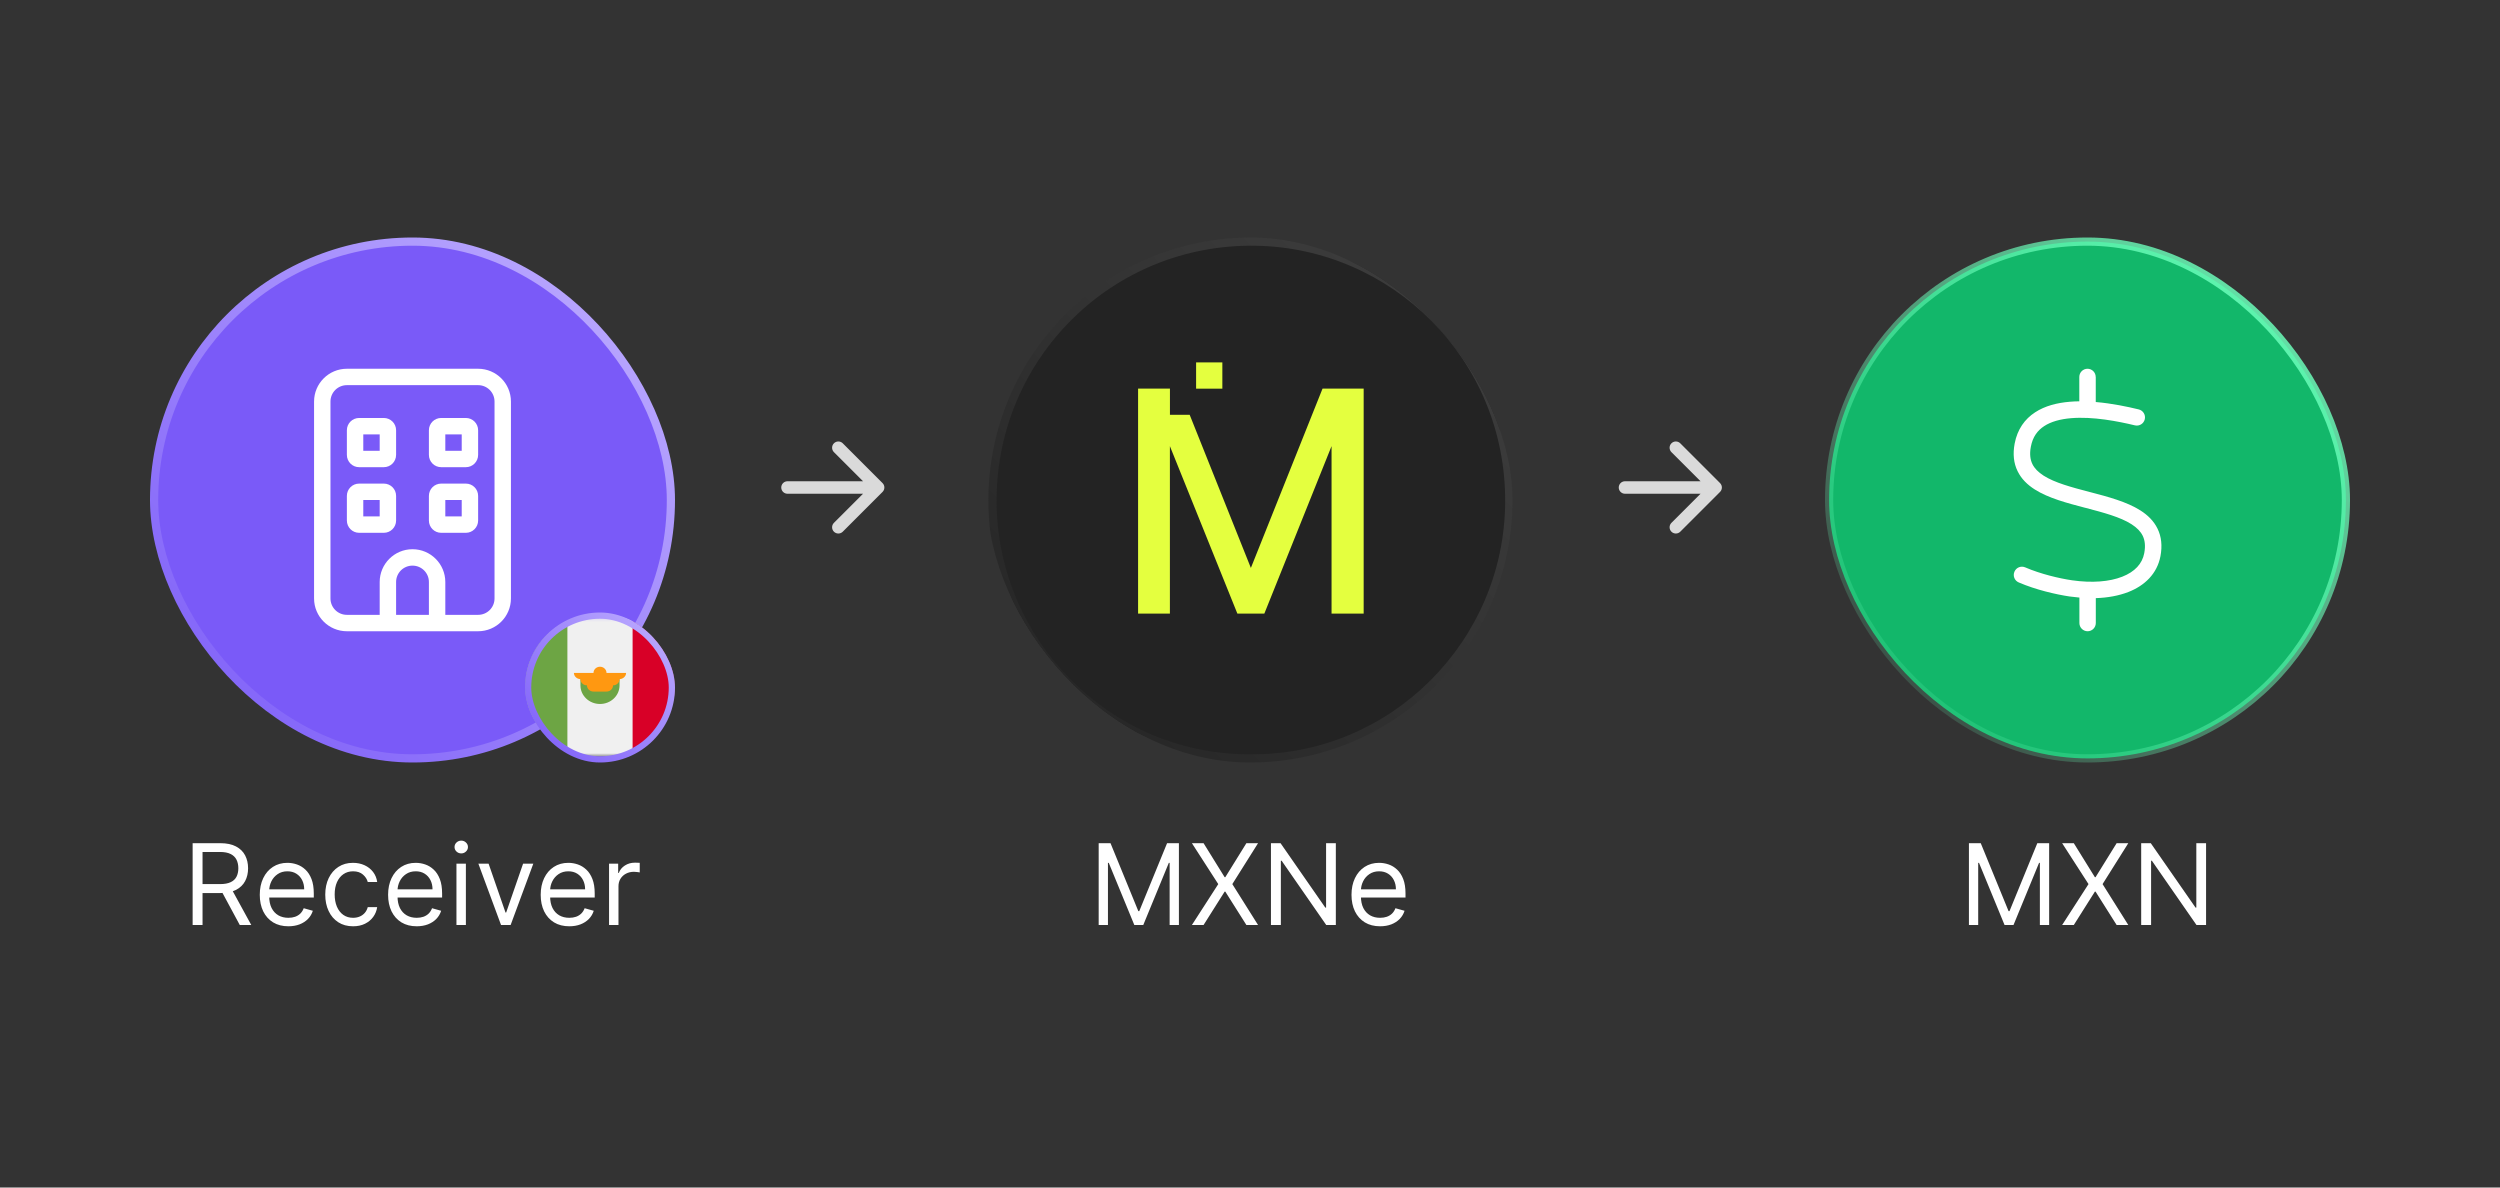<svg width="400" height="190" viewBox="0 0 400 190" fill="none" xmlns="http://www.w3.org/2000/svg">
<rect x="0" y="0" width="400" height="190" fill="#333333" stroke="none"/>
<rect x="24.656" y="38.656" width="82.688" height="82.688" rx="41.344" fill="#7A5AF8"/>
<rect x="24.656" y="38.656" width="82.688" height="82.688" rx="41.344" stroke="url(#paint0_linear_1963_35650)" stroke-width="1.312"/>
<path d="M55.5 61.625C54.048 61.625 52.875 62.798 52.875 64.25V95.75C52.875 97.202 54.048 98.375 55.5 98.375H60.75V93.125C60.75 90.229 63.104 87.875 66 87.875C68.896 87.875 71.25 90.229 71.25 93.125V98.375H76.5C77.952 98.375 79.125 97.202 79.125 95.75V64.25C79.125 62.798 77.952 61.625 76.5 61.625H55.5ZM68.625 93.125C68.625 91.673 67.452 90.5 66 90.5C64.548 90.5 63.375 91.673 63.375 93.125V98.375H68.625V93.125ZM60.75 101H55.5C52.604 101 50.25 98.646 50.25 95.75V64.25C50.25 61.354 52.604 59 55.5 59H76.5C79.396 59 81.75 61.354 81.75 64.25V95.75C81.75 98.646 79.396 101 76.5 101H71.25H68.625H63.375H60.75ZM55.5 68.844C55.5 67.753 56.378 66.875 57.469 66.875H61.406C62.497 66.875 63.375 67.753 63.375 68.844V72.781C63.375 73.872 62.497 74.75 61.406 74.75H57.469C56.378 74.75 55.5 73.872 55.5 72.781V68.844ZM58.125 69.5V72.125H60.75V69.5H58.125ZM70.594 66.875H74.531C75.622 66.875 76.5 67.753 76.5 68.844V72.781C76.5 73.872 75.622 74.75 74.531 74.75H70.594C69.503 74.75 68.625 73.872 68.625 72.781V68.844C68.625 67.753 69.503 66.875 70.594 66.875ZM71.25 72.125H73.875V69.5H71.25V72.125ZM55.5 79.344C55.5 78.253 56.378 77.375 57.469 77.375H61.406C62.497 77.375 63.375 78.253 63.375 79.344V83.281C63.375 84.372 62.497 85.25 61.406 85.25H57.469C56.378 85.25 55.5 84.372 55.5 83.281V79.344ZM58.125 80V82.625H60.75V80H58.125ZM70.594 77.375H74.531C75.622 77.375 76.5 78.253 76.5 79.344V83.281C76.5 84.372 75.622 85.25 74.531 85.25H70.594C69.503 85.25 68.625 84.372 68.625 83.281V79.344C68.625 78.253 69.503 77.375 70.594 77.375ZM71.25 82.625H73.875V80H71.25V82.625Z" fill="white"/>
<path d="M30.821 148V134.909H35.244C36.267 134.909 37.106 135.084 37.762 135.433C38.419 135.778 38.904 136.254 39.22 136.859C39.535 137.464 39.693 138.152 39.693 138.923C39.693 139.695 39.535 140.379 39.22 140.975C38.904 141.572 38.421 142.04 37.769 142.381C37.117 142.718 36.284 142.886 35.269 142.886H31.69V141.455H35.218C35.917 141.455 36.48 141.352 36.906 141.148C37.336 140.943 37.647 140.653 37.839 140.278C38.035 139.899 38.133 139.447 38.133 138.923C38.133 138.399 38.035 137.941 37.839 137.549C37.643 137.157 37.33 136.854 36.899 136.641C36.469 136.424 35.9 136.315 35.193 136.315H32.406V148H30.821ZM36.983 142.119L40.204 148H38.363L35.193 142.119H36.983ZM46.141 148.205C45.195 148.205 44.379 147.996 43.693 147.578C43.011 147.156 42.484 146.568 42.114 145.814C41.747 145.055 41.564 144.173 41.564 143.168C41.564 142.162 41.747 141.276 42.114 140.509C42.484 139.737 43 139.136 43.661 138.706C44.325 138.271 45.101 138.054 45.987 138.054C46.499 138.054 47.004 138.139 47.502 138.31C48.001 138.48 48.455 138.757 48.864 139.141C49.273 139.52 49.599 140.023 49.842 140.649C50.085 141.276 50.206 142.047 50.206 142.963V143.602H42.638V142.298H48.672C48.672 141.744 48.561 141.25 48.34 140.815C48.122 140.381 47.811 140.038 47.406 139.786C47.006 139.535 46.533 139.409 45.987 139.409C45.386 139.409 44.867 139.558 44.428 139.857C43.993 140.151 43.658 140.534 43.424 141.007C43.19 141.48 43.072 141.987 43.072 142.528V143.398C43.072 144.139 43.2 144.768 43.456 145.283C43.716 145.795 44.076 146.185 44.536 146.453C44.996 146.717 45.531 146.849 46.141 146.849C46.537 146.849 46.895 146.794 47.215 146.683C47.538 146.568 47.818 146.398 48.052 146.172C48.286 145.942 48.467 145.656 48.595 145.315L50.053 145.724C49.899 146.219 49.641 146.653 49.279 147.028C48.917 147.399 48.469 147.689 47.937 147.898C47.404 148.102 46.806 148.205 46.141 148.205ZM56.489 148.205C55.569 148.205 54.776 147.987 54.112 147.553C53.447 147.118 52.935 146.519 52.578 145.756C52.219 144.994 52.041 144.122 52.041 143.142C52.041 142.145 52.224 141.265 52.59 140.502C52.961 139.735 53.477 139.136 54.137 138.706C54.802 138.271 55.578 138.054 56.464 138.054C57.154 138.054 57.776 138.182 58.33 138.438C58.884 138.693 59.338 139.051 59.692 139.511C60.045 139.972 60.265 140.509 60.35 141.122H58.842C58.727 140.675 58.471 140.278 58.075 139.933C57.683 139.584 57.154 139.409 56.489 139.409C55.901 139.409 55.386 139.562 54.943 139.869C54.504 140.172 54.161 140.6 53.913 141.154C53.67 141.704 53.549 142.349 53.549 143.091C53.549 143.849 53.668 144.51 53.907 145.072C54.15 145.635 54.491 146.072 54.93 146.383C55.373 146.694 55.893 146.849 56.489 146.849C56.882 146.849 57.237 146.781 57.557 146.645C57.877 146.509 58.147 146.312 58.369 146.057C58.59 145.801 58.748 145.494 58.842 145.136H60.35C60.265 145.716 60.054 146.238 59.717 146.702C59.385 147.163 58.944 147.529 58.394 147.802C57.849 148.07 57.214 148.205 56.489 148.205ZM66.672 148.205C65.726 148.205 64.91 147.996 64.224 147.578C63.542 147.156 63.016 146.568 62.645 145.814C62.279 145.055 62.095 144.173 62.095 143.168C62.095 142.162 62.279 141.276 62.645 140.509C63.016 139.737 63.531 139.136 64.192 138.706C64.857 138.271 65.632 138.054 66.519 138.054C67.03 138.054 67.535 138.139 68.034 138.31C68.532 138.48 68.986 138.757 69.395 139.141C69.804 139.52 70.13 140.023 70.373 140.649C70.616 141.276 70.737 142.047 70.737 142.963V143.602H63.169V142.298H69.203C69.203 141.744 69.092 141.25 68.871 140.815C68.653 140.381 68.342 140.038 67.938 139.786C67.537 139.535 67.064 139.409 66.519 139.409C65.918 139.409 65.398 139.558 64.959 139.857C64.524 140.151 64.19 140.534 63.955 141.007C63.721 141.48 63.604 141.987 63.604 142.528V143.398C63.604 144.139 63.732 144.768 63.987 145.283C64.247 145.795 64.607 146.185 65.068 146.453C65.528 146.717 66.063 146.849 66.672 146.849C67.068 146.849 67.426 146.794 67.746 146.683C68.07 146.568 68.349 146.398 68.583 146.172C68.818 145.942 68.999 145.656 69.126 145.315L70.584 145.724C70.43 146.219 70.173 146.653 69.811 147.028C69.448 147.399 69.001 147.689 68.468 147.898C67.936 148.102 67.337 148.205 66.672 148.205ZM73.032 148V138.182H74.541V148H73.032ZM73.799 136.545C73.505 136.545 73.251 136.445 73.038 136.245C72.83 136.045 72.725 135.804 72.725 135.523C72.725 135.241 72.83 135.001 73.038 134.8C73.251 134.6 73.505 134.5 73.799 134.5C74.093 134.5 74.344 134.6 74.553 134.8C74.766 135.001 74.873 135.241 74.873 135.523C74.873 135.804 74.766 136.045 74.553 136.245C74.344 136.445 74.093 136.545 73.799 136.545ZM85.332 138.182L81.701 148H80.167L76.537 138.182H78.173L80.883 146.006H80.985L83.696 138.182H85.332ZM91.088 148.205C90.142 148.205 89.326 147.996 88.64 147.578C87.958 147.156 87.432 146.568 87.061 145.814C86.695 145.055 86.511 144.173 86.511 143.168C86.511 142.162 86.695 141.276 87.061 140.509C87.432 139.737 87.947 139.136 88.608 138.706C89.273 138.271 90.048 138.054 90.935 138.054C91.446 138.054 91.951 138.139 92.45 138.31C92.948 138.48 93.402 138.757 93.811 139.141C94.22 139.52 94.546 140.023 94.789 140.649C95.032 141.276 95.153 142.047 95.153 142.963V143.602H87.585V142.298H93.619C93.619 141.744 93.508 141.25 93.287 140.815C93.07 140.381 92.758 140.038 92.354 139.786C91.953 139.535 91.48 139.409 90.935 139.409C90.334 139.409 89.814 139.558 89.375 139.857C88.94 140.151 88.606 140.534 88.371 141.007C88.137 141.48 88.02 141.987 88.02 142.528V143.398C88.02 144.139 88.148 144.768 88.403 145.283C88.663 145.795 89.023 146.185 89.484 146.453C89.944 146.717 90.479 146.849 91.088 146.849C91.484 146.849 91.842 146.794 92.162 146.683C92.486 146.568 92.765 146.398 92.999 146.172C93.234 145.942 93.415 145.656 93.543 145.315L95 145.724C94.847 146.219 94.589 146.653 94.227 147.028C93.864 147.399 93.417 147.689 92.884 147.898C92.352 148.102 91.753 148.205 91.088 148.205ZM97.448 148V138.182H98.906V139.665H99.008C99.187 139.179 99.511 138.785 99.979 138.482C100.448 138.18 100.976 138.028 101.565 138.028C101.675 138.028 101.814 138.031 101.98 138.035C102.146 138.039 102.272 138.045 102.357 138.054V139.588C102.306 139.575 102.189 139.556 102.006 139.531C101.827 139.501 101.637 139.486 101.437 139.486C100.959 139.486 100.533 139.586 100.158 139.786C99.788 139.982 99.493 140.255 99.276 140.604C99.063 140.95 98.957 141.344 98.957 141.787V148H97.448Z" fill="white"/>
<g clip-path="url(#clip0_1963_35650)">
<mask id="mask0_1963_35650" style="mask-type:luminance" maskUnits="userSpaceOnUse" x="84" y="98" width="24" height="24">
<path d="M108 98.228H84V121.086H108V98.228Z" fill="white"/>
</mask>
<g mask="url(#mask0_1963_35650)">
<path d="M96 121.086C102.627 121.086 108 115.969 108 109.657C108 103.345 102.627 98.228 96 98.228C89.373 98.228 84 103.345 84 109.657C84 115.969 89.373 121.086 96 121.086Z" fill="#F0F0F0"/>
<path d="M107.999 109.657C107.999 105.126 105.231 101.211 101.217 99.362V119.951C105.231 118.103 107.999 114.188 107.999 109.657Z" fill="#D80027"/>
<path d="M84 109.657C84 114.188 86.769 118.103 90.783 119.951V99.362C86.769 101.211 84 105.126 84 109.657Z" fill="#6DA544"/>
<path d="M92.869 109.656C92.869 111.302 94.271 112.637 96 112.637C97.728 112.637 99.13 111.302 99.13 109.656V108.662H92.869V109.656Z" fill="#6DA544"/>
<path d="M100.174 107.67H97.044C97.044 107.121 96.576 106.676 96 106.676C95.424 106.676 94.957 107.121 94.957 107.67H91.826C91.826 108.218 92.328 108.663 92.904 108.663H92.87C92.87 109.212 93.337 109.657 93.913 109.657C93.913 110.206 94.38 110.651 94.957 110.651H97.044C97.62 110.651 98.087 110.206 98.087 109.657C98.663 109.657 99.131 109.212 99.131 108.663H99.096C99.672 108.663 100.174 108.218 100.174 107.67Z" fill="#FF9811"/>
</g>
</g>
<rect x="84.5" y="98.5" width="23" height="23" rx="11.5" stroke="url(#paint1_linear_1963_35650)"/>
<g clip-path="url(#clip1_1963_35650)">
<path d="M199.576 121.343C177.026 121.189 158.788 102.584 158.797 80.055C158.806 57.105 177.48 38.305 200.877 38.661C222.939 38.998 241.609 57.014 241.484 80.339C241.363 102.891 222.925 121.467 200.236 121.341L199.576 121.337V121.343Z" fill="#232323" stroke="url(#paint2_linear_1963_35650)" stroke-width="1.312"/>
<path d="M191.376 57.984H195.576V62.184H191.376V57.984Z" fill="#E4FF3F"/>
<path d="M200.14 90.87L211.606 62.177H218.186V98.171H213.048V71.382L202.296 98.171H197.977L187.183 71.382V98.171H182.094V62.177H187.19V66.363H190.347L200.14 90.87Z" fill="#E4FF3F"/>
</g>
<path d="M175.789 134.909H177.681L182.13 145.776H182.284L186.733 134.909H188.625V148H187.142V138.054H187.014L182.923 148H181.491L177.4 138.054H177.272V148H175.789V134.909ZM192.57 134.909L195.945 140.355H196.047L199.422 134.909H201.289L197.172 141.455L201.289 148H199.422L196.047 142.656H195.945L192.57 148H190.704L194.922 141.455L190.704 134.909H192.57ZM213.733 134.909V148H212.198L205.065 137.722H204.937V148H203.352V134.909H204.886L212.045 145.213H212.173V134.909H213.733ZM220.816 148.205C219.87 148.205 219.054 147.996 218.368 147.578C217.687 147.156 217.16 146.568 216.79 145.814C216.423 145.055 216.24 144.173 216.24 143.168C216.24 142.162 216.423 141.276 216.79 140.509C217.16 139.737 217.676 139.136 218.336 138.706C219.001 138.271 219.777 138.054 220.663 138.054C221.174 138.054 221.679 138.139 222.178 138.31C222.677 138.48 223.13 138.757 223.54 139.141C223.949 139.52 224.275 140.023 224.517 140.649C224.76 141.276 224.882 142.047 224.882 142.963V143.602H217.314V142.298H223.348C223.348 141.744 223.237 141.25 223.015 140.815C222.798 140.381 222.487 140.038 222.082 139.786C221.682 139.535 221.209 139.409 220.663 139.409C220.062 139.409 219.542 139.558 219.103 139.857C218.669 140.151 218.334 140.534 218.1 141.007C217.866 141.48 217.748 141.987 217.748 142.528V143.398C217.748 144.139 217.876 144.768 218.132 145.283C218.392 145.795 218.752 146.185 219.212 146.453C219.672 146.717 220.207 146.849 220.816 146.849C221.213 146.849 221.571 146.794 221.89 146.683C222.214 146.568 222.493 146.398 222.728 146.172C222.962 145.942 223.143 145.656 223.271 145.315L224.728 145.724C224.575 146.219 224.317 146.653 223.955 147.028C223.593 147.399 223.145 147.689 222.613 147.898C222.08 148.102 221.481 148.205 220.816 148.205Z" fill="white"/>
<rect x="292.656" y="38.656" width="82.688" height="82.688" rx="41.344" fill="#12B76A"/>
<rect x="292.656" y="38.656" width="82.688" height="82.688" rx="41.344" stroke="url(#paint3_linear_1963_35650)" stroke-width="1.312"/>
<path d="M335.312 60.312C335.312 59.591 334.722 59 334 59C333.278 59 332.688 59.591 332.688 60.312V64.209C332.171 64.217 331.654 64.234 331.145 64.283C329.177 64.447 327.216 64.923 325.616 65.973C323.968 67.047 322.778 68.68 322.343 70.977C322.032 72.642 322.188 74.11 322.811 75.382C323.418 76.637 324.411 77.58 325.559 78.31C327.749 79.705 330.776 80.5 333.532 81.222L333.672 81.255C336.6 82.026 339.234 82.723 341.038 83.872C341.908 84.43 342.498 85.037 342.835 85.726C343.163 86.407 343.311 87.284 343.081 88.498C342.761 90.197 341.571 91.484 339.562 92.272C337.519 93.076 334.714 93.305 331.523 92.846C329.521 92.551 326.519 91.853 324.033 90.779C323.369 90.492 322.598 90.795 322.311 91.468C322.023 92.141 322.327 92.903 323 93.191C325.756 94.38 328.996 95.118 331.145 95.438H331.154C331.679 95.512 332.195 95.57 332.704 95.611V99.688C332.704 100.409 333.295 101 334.016 101C334.738 101 335.329 100.409 335.329 99.688V95.701C337.232 95.643 339.004 95.315 340.53 94.725C343.155 93.699 345.14 91.796 345.673 88.991C345.985 87.325 345.829 85.857 345.205 84.585C344.598 83.331 343.598 82.387 342.457 81.665C340.267 80.271 337.24 79.475 334.484 78.753L334.345 78.72C331.416 77.949 328.783 77.252 326.978 76.103C326.109 75.546 325.518 74.939 325.182 74.25C324.854 73.569 324.706 72.691 324.936 71.477C325.231 69.894 326.01 68.868 327.068 68.179C328.168 67.457 329.652 67.055 331.383 66.908C334.853 66.621 338.873 67.4 341.58 68.056C342.285 68.228 342.991 67.794 343.163 67.088C343.335 66.383 342.9 65.677 342.195 65.505C340.398 65.07 337.921 64.545 335.321 64.324V60.312H335.312Z" fill="white"/>
<path d="M315.028 134.909H316.92L321.369 145.776H321.522L325.971 134.909H327.863V148H326.38V138.054H326.252L322.161 148H320.729L316.638 138.054H316.511V148H315.028V134.909ZM331.808 134.909L335.183 140.355H335.286L338.661 134.909H340.527L336.411 141.455L340.527 148H338.661L335.286 142.656H335.183L331.808 148H329.942L334.161 141.455L329.942 134.909H331.808ZM352.971 134.909V148H351.437L344.303 137.722H344.175V148H342.59V134.909H344.124L351.283 145.213H351.411V134.909H352.971Z" fill="white"/>
<path d="M126 77C125.448 77 125 77.448 125 78C125 78.552 125.448 79 126 79V77ZM141.207 78.707C141.598 78.317 141.598 77.683 141.207 77.293L134.843 70.929C134.453 70.538 133.819 70.538 133.429 70.929C133.038 71.32 133.038 71.953 133.429 72.343L139.086 78L133.429 83.657C133.038 84.047 133.038 84.68 133.429 85.071C133.819 85.462 134.453 85.462 134.843 85.071L141.207 78.707ZM126 79H140.5V77H126V79Z" fill="#DADADA"/>
<path d="M260 77C259.448 77 259 77.448 259 78C259 78.552 259.448 79 260 79V77ZM275.207 78.707C275.598 78.317 275.598 77.683 275.207 77.293L268.843 70.929C268.453 70.538 267.819 70.538 267.429 70.929C267.038 71.32 267.038 71.953 267.429 72.343L273.086 78L267.429 83.657C267.038 84.047 267.038 84.68 267.429 85.071C267.819 85.462 268.453 85.462 268.843 85.071L275.207 78.707ZM260 79H274.5V77H260V79Z" fill="#DADADA"/>
<defs>
<linearGradient id="paint0_linear_1963_35650" x1="24" y1="121.616" x2="107.939" y2="37.998" gradientUnits="userSpaceOnUse">
<stop stop-color="#7A5AF8"/>
<stop offset="1" stop-color="#C1B1FF"/>
</linearGradient>
<linearGradient id="paint1_linear_1963_35650" x1="84" y1="121.89" x2="107.983" y2="97.999" gradientUnits="userSpaceOnUse">
<stop stop-color="#7A5AF8"/>
<stop offset="1" stop-color="#C1B1FF"/>
</linearGradient>
<linearGradient id="paint2_linear_1963_35650" x1="158.141" y1="121.617" x2="242.08" y2="37.997" gradientUnits="userSpaceOnUse">
<stop stop-color="#232323"/>
<stop offset="1" stop-color="#404040"/>
</linearGradient>
<linearGradient id="paint3_linear_1963_35650" x1="292" y1="121.616" x2="375.939" y2="37.998" gradientUnits="userSpaceOnUse">
<stop stop-color="#6CFFBB" stop-opacity="0"/>
<stop offset="1" stop-color="#6CFFBB"/>
</linearGradient>
<clipPath id="clip0_1963_35650">
<rect x="84" y="98" width="24" height="24" rx="12" fill="white"/>
</clipPath>
<clipPath id="clip1_1963_35650">
<rect x="158" y="38" width="84" height="84" rx="42" fill="white"/>
</clipPath>
</defs>
</svg>
